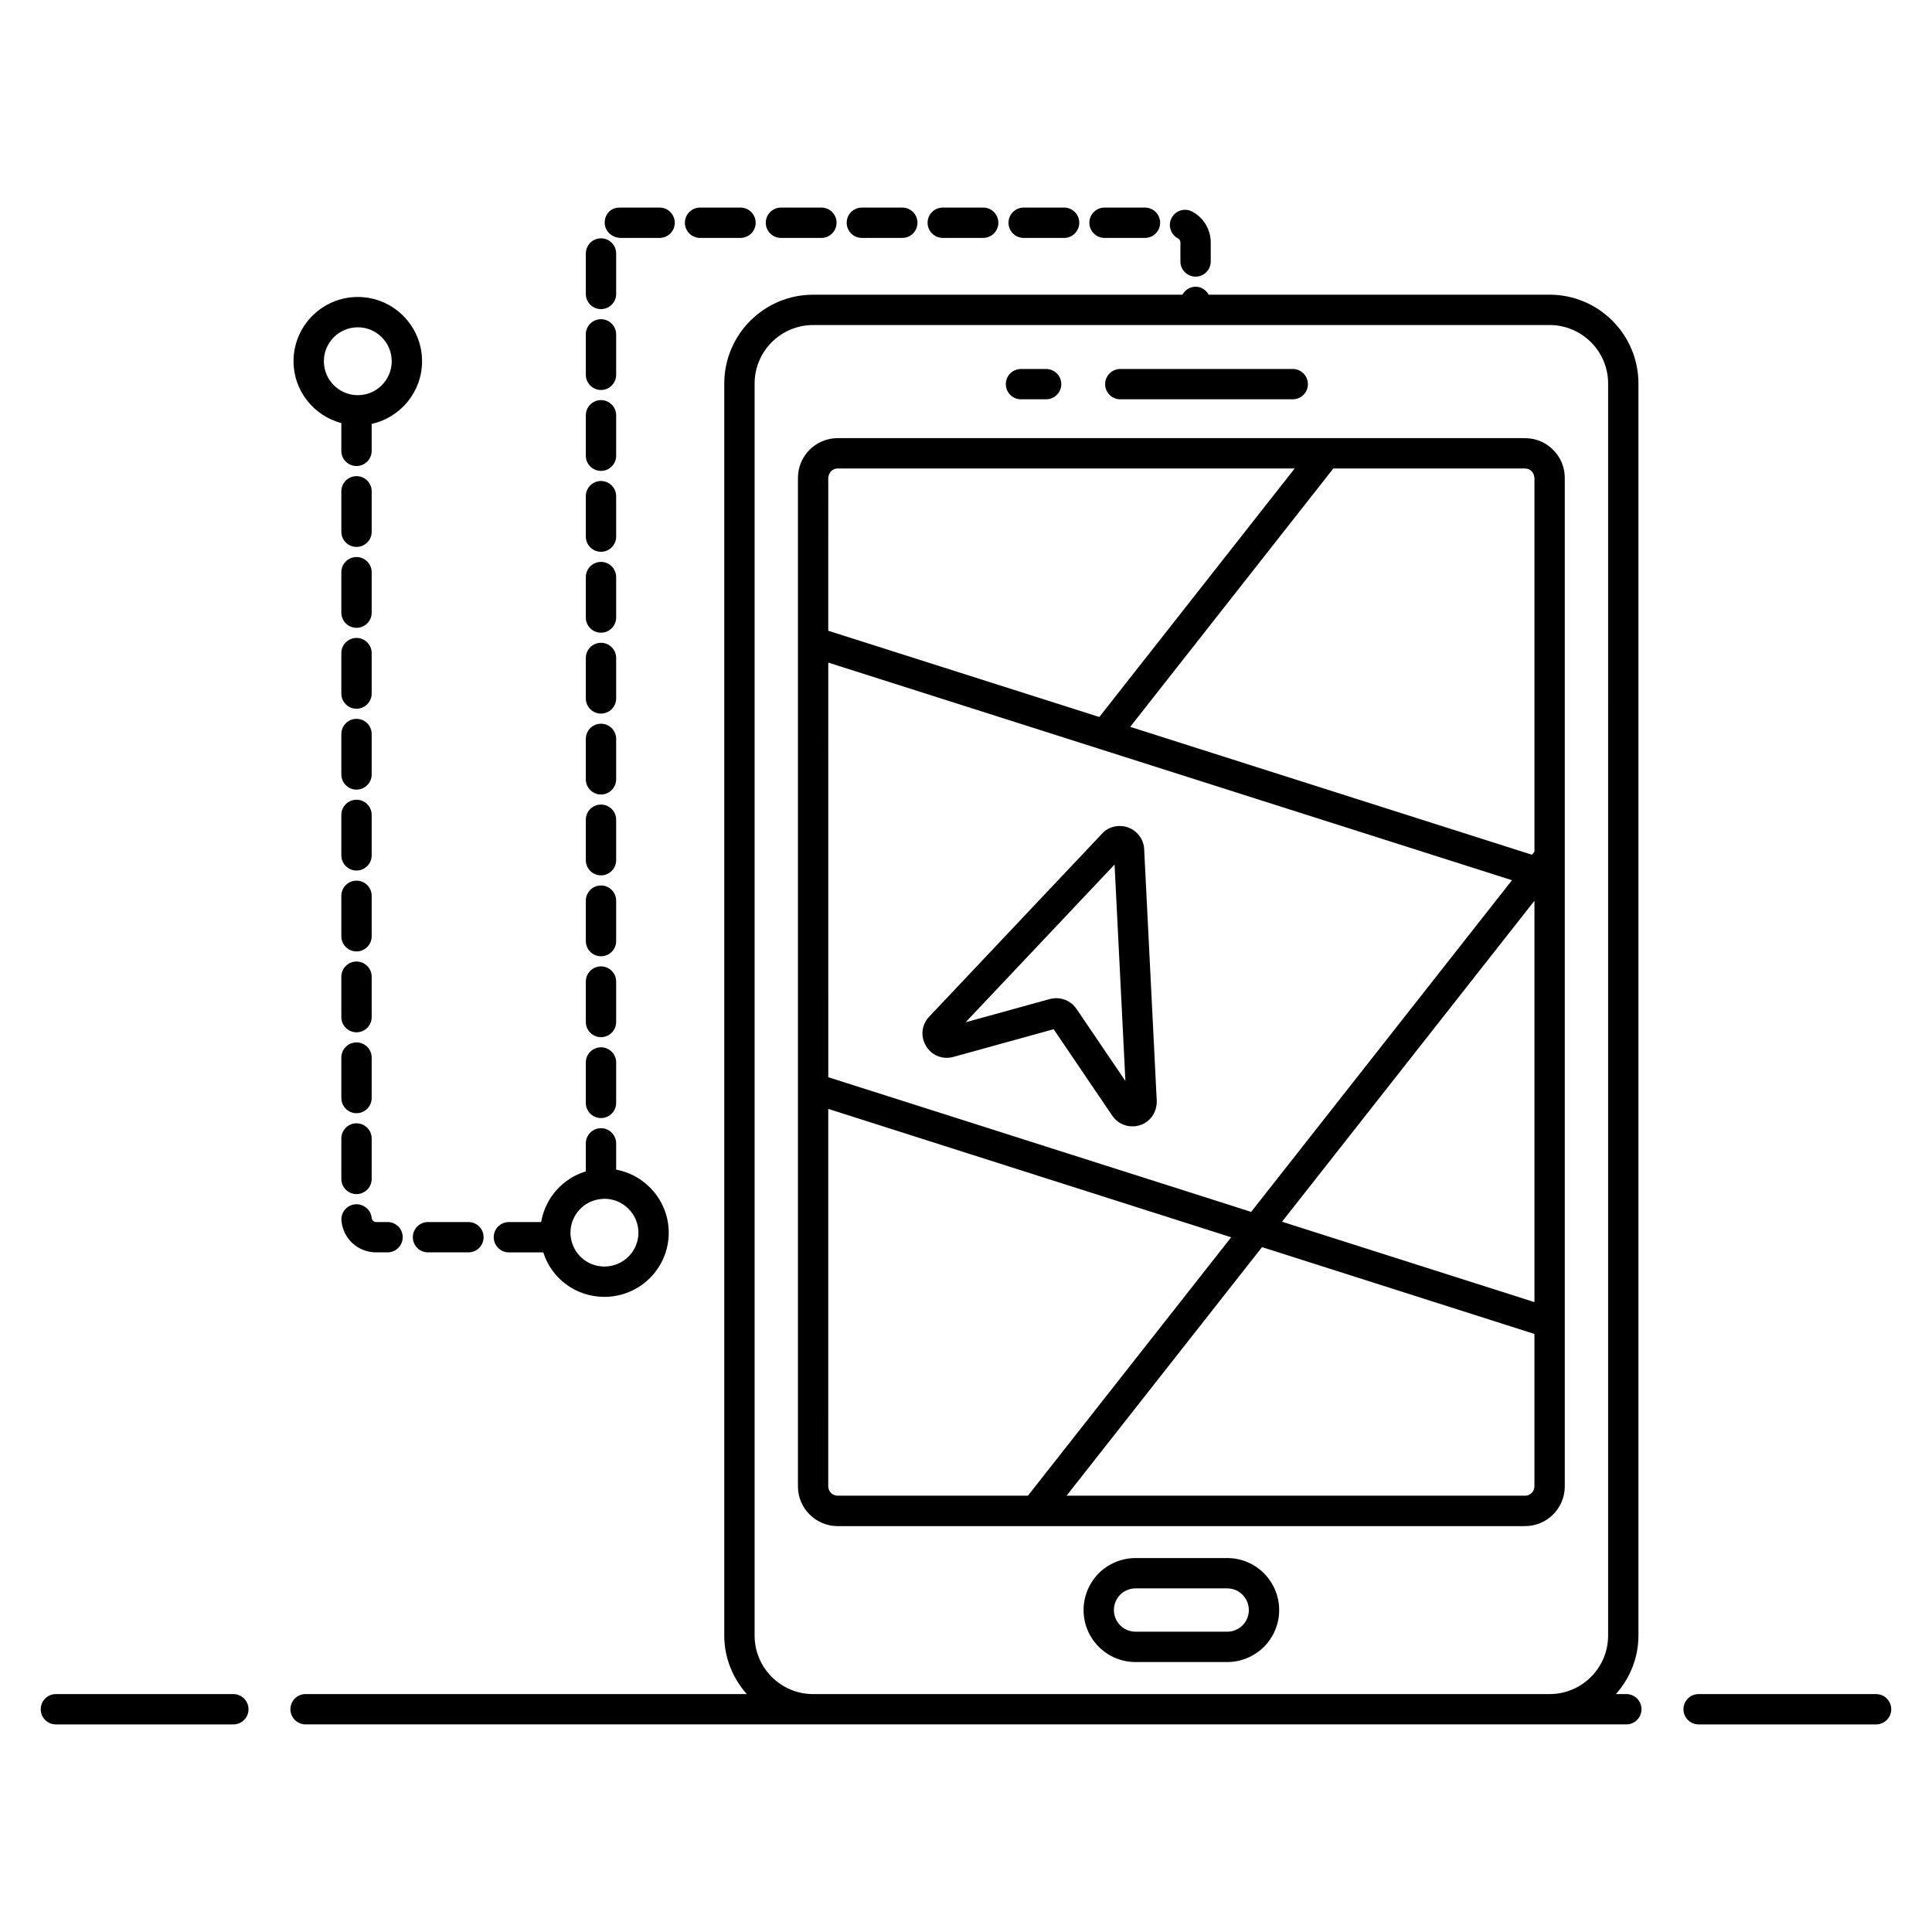 <?xml version="1.0" encoding="UTF-8"?>
<!-- Uploaded to: ICON Repo, www.iconrepo.com, Generator: ICON Repo Mixer Tools -->
<svg fill="#000000" width="800px" height="800px" version="1.1" viewBox="144 144 512 512" xmlns="http://www.w3.org/2000/svg">
 <g>
  <path d="m641.18 592.95h-47.027c-2.219 0-4.019 1.801-4.019 4.019s1.801 4.019 4.019 4.019h47.027c2.219 0 4.019-1.801 4.019-4.019s-1.801-4.019-4.019-4.019z"/>
  <path d="m205.84 592.95h-47.027c-2.219 0-4.019 1.801-4.019 4.019s1.801 4.019 4.019 4.019h47.027c2.219 0 4.019-1.801 4.019-4.019s-1.801-4.019-4.019-4.019z"/>
  <path d="m575 592.95h-2.758c3.664-4.152 5.961-9.539 5.961-15.496v-331.82c0-12.977-10.559-23.539-23.539-23.539l-90.352 0.004c-0.684-1.238-1.957-2.113-3.473-2.113s-2.785 0.875-3.473 2.113h-97.883c-12.98 0-23.543 10.559-23.543 23.539v331.81c0 5.961 2.297 11.348 5.965 15.496h-116.92c-2.219 0-4.019 1.801-4.019 4.019s1.801 4.019 4.019 4.019h350.01c2.219 0 4.019-1.801 4.019-4.019s-1.801-4.019-4.019-4.019zm-4.836-15.496c0 8.543-6.949 15.496-15.5 15.496h-195.18c-8.547 0-15.504-6.953-15.504-15.496v-331.82c0-8.543 6.957-15.496 15.504-15.496h101.32l0.039 0.008s0.023-0.008 0.039-0.008h93.785c8.547 0 15.5 6.953 15.5 15.496z"/>
  <path d="m440.89 249.82h45.699c2.219 0 4.019-1.801 4.019-4.019s-1.801-4.019-4.019-4.019h-45.699c-2.219 0-4.019 1.801-4.019 4.019s1.801 4.019 4.019 4.019z"/>
  <path d="m414.57 249.82h6.664c2.219 0 4.019-1.801 4.019-4.019s-1.801-4.019-4.019-4.019h-6.664c-2.219 0-4.019 1.801-4.019 4.019s1.801 4.019 4.019 4.019z"/>
  <path d="m469.24 556.9h-24.328c-3.621 0-7.172 1.469-9.762 4.062-2.574 2.637-3.992 6.094-3.992 9.738 0 7.586 6.172 13.758 13.754 13.758h24.328c3.617 0 7.062-1.418 9.766-4.062 2.57-2.637 3.988-6.082 3.988-9.695 0.004-7.609-6.168-13.801-13.754-13.801zm4.078 17.812c-1.121 1.098-2.57 1.703-4.078 1.703h-24.328c-3.152 0-5.715-2.566-5.715-5.719 0-1.535 0.605-2.996 1.668-4.086 1.062-1.062 2.539-1.672 4.047-1.672h24.328c3.152 0 5.715 2.582 5.715 5.762 0.004 1.504-0.605 2.957-1.637 4.012z"/>
  <path d="m548.16 260.11h-182.17c-5.805 0-10.527 4.723-10.527 10.527v0.008 267.25 0.016c0 5.805 4.723 10.523 10.527 10.523h182.17c5.805 0 10.523-4.723 10.523-10.523v-43.328-223.93-0.008c0.004-5.809-4.719-10.527-10.523-10.527zm-184.66 10.531c0-0.102 0.043-0.184 0.055-0.281 0.109-0.891 0.668-1.664 1.469-2.012 0.297-0.125 0.621-0.195 0.961-0.195h121.12l-51.777 65.859c-1.391-0.441-18.922-6.019-71.832-22.855zm0 48.953 181.19 57.672-69.125 87.902c-0.008-0.004-0.027-0.008-0.043-0.016 0.004 0.004 0.012 0.004 0.012 0.004-0.012-0.004-0.027-0.008-0.043-0.016-0.125-0.039-0.391-0.125-0.836-0.266 0.066 0.023 0.137 0.043 0.199 0.062-0.148-0.047-0.305-0.098-0.445-0.141-0.422-0.133-0.965-0.309-1.664-0.531 0.062 0.02 0.125 0.039 0.188 0.059-0.152-0.047-0.289-0.094-0.426-0.137 0.055 0.02 0.113 0.035 0.172 0.055-0.156-0.051-0.32-0.102-0.488-0.156 0.023 0.008 0.043 0.016 0.066 0.023-0.066-0.02-0.125-0.039-0.188-0.059-0.207-0.066-0.434-0.137-0.66-0.211 0.086 0.027 0.18 0.055 0.277 0.086-0.512-0.164-0.793-0.254-0.914-0.289 0.078 0.023 0.223 0.07 0.41 0.129-0.152-0.047-0.301-0.098-0.461-0.148-0.004 0-0.008-0.004-0.008-0.004-9.875-3.144-37.562-11.961-107.21-34.141zm112.06 145.57h-0.004zm-1.371-0.438c-0.352-0.113-0.672-0.215-0.965-0.309 0.336 0.109 0.664 0.215 0.965 0.309zm-57.773 75.645h-50.434c-1.371 0-2.488-1.113-2.488-2.488l0.004-100.01 106.77 34.023zm134.23-2.484c0 0.199-0.07 0.375-0.113 0.562-0.035 0.137-0.031 0.285-0.086 0.41-0.008 0.02-0.027 0.035-0.035 0.055-0.129 0.273-0.293 0.527-0.504 0.738-0.449 0.445-1.066 0.723-1.746 0.723l-121.51-0.004 51.797-65.867 72.191 23.008zm0-48.812-66.898-21.301 66.898-85.066zm0-119.38-0.652 0.828-106.48-33.898 53.832-68.473h50.816c0.34 0 0.664 0.07 0.961 0.195 0.801 0.348 1.363 1.121 1.469 2.012 0.012 0.098 0.055 0.18 0.055 0.281z"/>
  <path d="m472.07 464.05c0.043 0.012 0.078 0.023 0.117 0.039-0.176-0.055-0.348-0.109-0.504-0.16 0.117 0.035 0.25 0.078 0.387 0.121z"/>
  <path d="m470.71 463.62s0.008 0.004 0.012 0.004c0 0 0.031 0.012 0.055 0.016-0.066-0.02-0.09-0.027-0.066-0.02z"/>
  <path d="m475.5 465.14c0.016 0.004 0.02 0.008 0.02 0.008-0.086-0.027-0.324-0.102-0.66-0.211 0.207 0.066 0.414 0.133 0.641 0.203z"/>
  <path d="m472.75 464.27c-0.023-0.008-0.043-0.016-0.066-0.02 0.02 0.004 0.047 0.012 0.066 0.02z"/>
  <path d="m440.73 362.89c-1.867 0-3.637 0.812-4.731 2.098l-45.988 48.691c-1.648 1.93-2.016 4.562-0.953 6.863 1.293 2.82 4.344 4.422 7.57 3.559l26.598-7.348 15.566 22.961c1.227 1.77 3.156 2.785 5.297 2.785 3.629 0 6.473-2.832 6.469-6.644l-3.328-66.527c-0.012-3.551-2.926-6.438-6.5-6.438zm-11.477 48.434c-1.207-1.75-3.207-2.797-5.356-2.797-0.551 0-1.098 0.074-1.664 0.223l-22.34 6.164 39.477-41.801 2.875 57.363z"/>
  <path d="m234.46 370.68c0 2.219 1.801 4.019 4.019 4.019s4.019-1.801 4.019-4.019v-10.719c0-2.219-1.801-4.019-4.019-4.019s-4.019 1.801-4.019 4.019z"/>
  <path d="m234.46 349.24c0 2.219 1.801 4.019 4.019 4.019s4.019-1.801 4.019-4.019v-10.719c0-2.219-1.801-4.019-4.019-4.019s-4.019 1.801-4.019 4.019z"/>
  <path d="m234.46 392.12c0 2.219 1.801 4.019 4.019 4.019s4.019-1.801 4.019-4.019v-10.719c0-2.219-1.801-4.019-4.019-4.019s-4.019 1.801-4.019 4.019z"/>
  <path d="m234.46 327.8c0 2.219 1.801 4.019 4.019 4.019s4.019-1.801 4.019-4.019v-10.719c0-2.219-1.801-4.019-4.019-4.019s-4.019 1.801-4.019 4.019z"/>
  <path d="m234.46 413.55c0 2.219 1.801 4.019 4.019 4.019s4.019-1.801 4.019-4.019v-10.719c0-2.219-1.801-4.019-4.019-4.019s-4.019 1.801-4.019 4.019z"/>
  <path d="m243.67 475.89h3.031c2.219 0 4.019-1.801 4.019-4.019s-1.801-4.019-4.019-4.019h-3.031c-0.676 0-1.125-0.543-1.172-1.066-0.203-2.215-2.199-3.816-4.371-3.637-2.215 0.203-3.844 2.16-3.637 4.371 0.441 4.773 4.387 8.371 9.18 8.371z"/>
  <path d="m234.46 434.99c0 2.219 1.801 4.019 4.019 4.019s4.019-1.801 4.019-4.019v-10.719c0-2.219-1.801-4.019-4.019-4.019s-4.019 1.801-4.019 4.019z"/>
  <path d="m234.46 306.36c0 2.219 1.801 4.019 4.019 4.019s4.019-1.801 4.019-4.019v-10.719c0-2.219-1.801-4.019-4.019-4.019s-4.019 1.801-4.019 4.019z"/>
  <path d="m234.46 456.43c0 2.219 1.801 4.019 4.019 4.019s4.019-1.801 4.019-4.019v-10.719c0-2.219-1.801-4.019-4.019-4.019s-4.019 1.801-4.019 4.019z"/>
  <path d="m257.42 475.89h10.719c2.219 0 4.019-1.801 4.019-4.019s-1.801-4.019-4.019-4.019h-10.719c-2.219 0-4.019 1.801-4.019 4.019s1.801 4.019 4.019 4.019z"/>
  <path d="m238.48 288.94c2.219 0 4.019-1.801 4.019-4.019v-10.719c0-2.219-1.801-4.019-4.019-4.019s-4.019 1.801-4.019 4.019v10.719c0 2.219 1.801 4.019 4.019 4.019z"/>
  <path d="m299.25 436.28c0 2.219 1.801 4.019 4.019 4.019s4.019-1.801 4.019-4.019v-10.719c0-2.219-1.801-4.019-4.019-4.019s-4.019 1.801-4.019 4.019z"/>
  <path d="m299.25 454.43c-6.129 1.844-10.758 7.043-11.836 13.426h-8.555c-2.219 0-4.019 1.801-4.019 4.019s1.801 4.019 4.019 4.019h9.117c2.191 6.914 8.598 11.789 16.203 11.789 9.395 0 17.043-7.621 17.043-16.988 0-8.332-6.019-15.262-13.934-16.73v-6.961c0-2.219-1.801-4.019-4.019-4.019s-4.019 1.801-4.019 4.019zm4.277 7.305c0.141-0.012 0.512-0.023 0.656-0.047 4.961 0 9.004 4.039 9.004 9.004 0 4.938-4.039 8.949-9.004 8.949-4.699 0-8.559-3.492-8.988-8.32-0.027-0.203-0.016-0.43-0.016-0.629-0.004-4.723 3.66-8.656 8.348-8.957z"/>
  <path d="m340.24 207.05c2.219 0 4.019-1.801 4.019-4.019s-1.801-4.019-4.019-4.019h-10.719c-2.219 0-4.019 1.801-4.019 4.019s1.801 4.019 4.019 4.019z"/>
  <path d="m299.25 393.4c0 2.219 1.801 4.019 4.019 4.019s4.019-1.801 4.019-4.019v-10.719c0-2.219-1.801-4.019-4.019-4.019s-4.019 1.801-4.019 4.019z"/>
  <path d="m299.25 414.84c0 2.219 1.801 4.019 4.019 4.019s4.019-1.801 4.019-4.019v-10.719c0-2.219-1.801-4.019-4.019-4.019s-4.019 1.801-4.019 4.019z"/>
  <path d="m299.25 243.33c0 2.219 1.801 4.019 4.019 4.019s4.019-1.801 4.019-4.019v-10.719c0-2.219-1.801-4.019-4.019-4.019s-4.019 1.801-4.019 4.019z"/>
  <path d="m426 207.05c2.219 0 4.019-1.801 4.019-4.019s-1.801-4.019-4.019-4.019h-10.719c-2.219 0-4.019 1.801-4.019 4.019s1.801 4.019 4.019 4.019z"/>
  <path d="m299.25 371.96c0 2.219 1.801 4.019 4.019 4.019s4.019-1.801 4.019-4.019v-10.719c0-2.219-1.801-4.019-4.019-4.019s-4.019 1.801-4.019 4.019z"/>
  <path d="m460.84 217.31c2.219 0 4.019-1.801 4.019-4.019v-5.008c0-3.465-1.891-6.613-4.938-8.219-1.969-1.035-4.391-0.277-5.434 1.684-1.031 1.965-0.277 4.398 1.688 5.43 0.312 0.164 0.645 0.539 0.645 1.105v5.008c0 2.219 1.801 4.019 4.019 4.019z"/>
  <path d="m299.25 286.21c0 2.219 1.801 4.019 4.019 4.019s4.019-1.801 4.019-4.019v-10.719c0-2.219-1.801-4.019-4.019-4.019s-4.019 1.801-4.019 4.019z"/>
  <path d="m299.25 264.77c0 2.219 1.801 4.019 4.019 4.019s4.019-1.801 4.019-4.019v-10.719c0-2.219-1.801-4.019-4.019-4.019s-4.019 1.801-4.019 4.019z"/>
  <path d="m299.25 307.65c0 2.219 1.801 4.019 4.019 4.019s4.019-1.801 4.019-4.019v-10.719c0-2.219-1.801-4.019-4.019-4.019s-4.019 1.801-4.019 4.019z"/>
  <path d="m447.43 207.05c2.219 0 4.019-1.801 4.019-4.019s-1.801-4.019-4.019-4.019h-10.719c-2.219 0-4.019 1.801-4.019 4.019s1.801 4.019 4.019 4.019z"/>
  <path d="m299.25 329.09c0 2.219 1.801 4.019 4.019 4.019s4.019-1.801 4.019-4.019v-10.719c0-2.219-1.801-4.019-4.019-4.019s-4.019 1.801-4.019 4.019z"/>
  <path d="m299.25 350.53c0 2.219 1.801 4.019 4.019 4.019s4.019-1.801 4.019-4.019v-10.719c0-2.219-1.801-4.019-4.019-4.019s-4.019 1.801-4.019 4.019z"/>
  <path d="m361.68 207.05c2.219 0 4.019-1.801 4.019-4.019s-1.801-4.019-4.019-4.019h-10.719c-2.219 0-4.019 1.801-4.019 4.019s1.801 4.019 4.019 4.019z"/>
  <path d="m404.56 207.05c2.219 0 4.019-1.801 4.019-4.019s-1.801-4.019-4.019-4.019h-10.719c-2.219 0-4.019 1.801-4.019 4.019s1.801 4.019 4.019 4.019z"/>
  <path d="m299.25 211.18v10.719c0 2.219 1.801 4.019 4.019 4.019s4.019-1.801 4.019-4.019v-10.719c0-2.219-1.801-4.019-4.019-4.019s-4.019 1.801-4.019 4.019z"/>
  <path d="m383.12 207.05c2.219 0 4.019-1.801 4.019-4.019s-1.801-4.019-4.019-4.019h-10.719c-2.219 0-4.019 1.801-4.019 4.019s1.801 4.019 4.019 4.019z"/>
  <path d="m318.8 207.05c2.219 0 4.019-1.801 4.019-4.019s-1.801-4.019-4.019-4.019h-10.332c-0.105 0-0.605 0.02-0.711 0.027-2.152 0.172-3.586 2-3.5 4.16 0.09 2.156 2.055 3.852 4.215 3.852z"/>
  <path d="m238.82 222.7c-9.391 0-17.031 7.641-17.031 17.031 0 7.875 5.398 14.453 12.668 16.395v7.356c0 2.219 1.801 4.019 4.019 4.019s4.019-1.801 4.019-4.019v-7.141c7.625-1.688 13.355-8.484 13.355-16.609 0-9.391-7.641-17.031-17.031-17.031zm0 26.027c-4.957 0-8.992-4.035-8.992-8.996 0-4.961 4.035-8.992 8.992-8.992 4.957 0 8.992 4.031 8.992 8.992 0 4.961-4.035 8.996-8.992 8.996z"/>
 </g>
</svg>